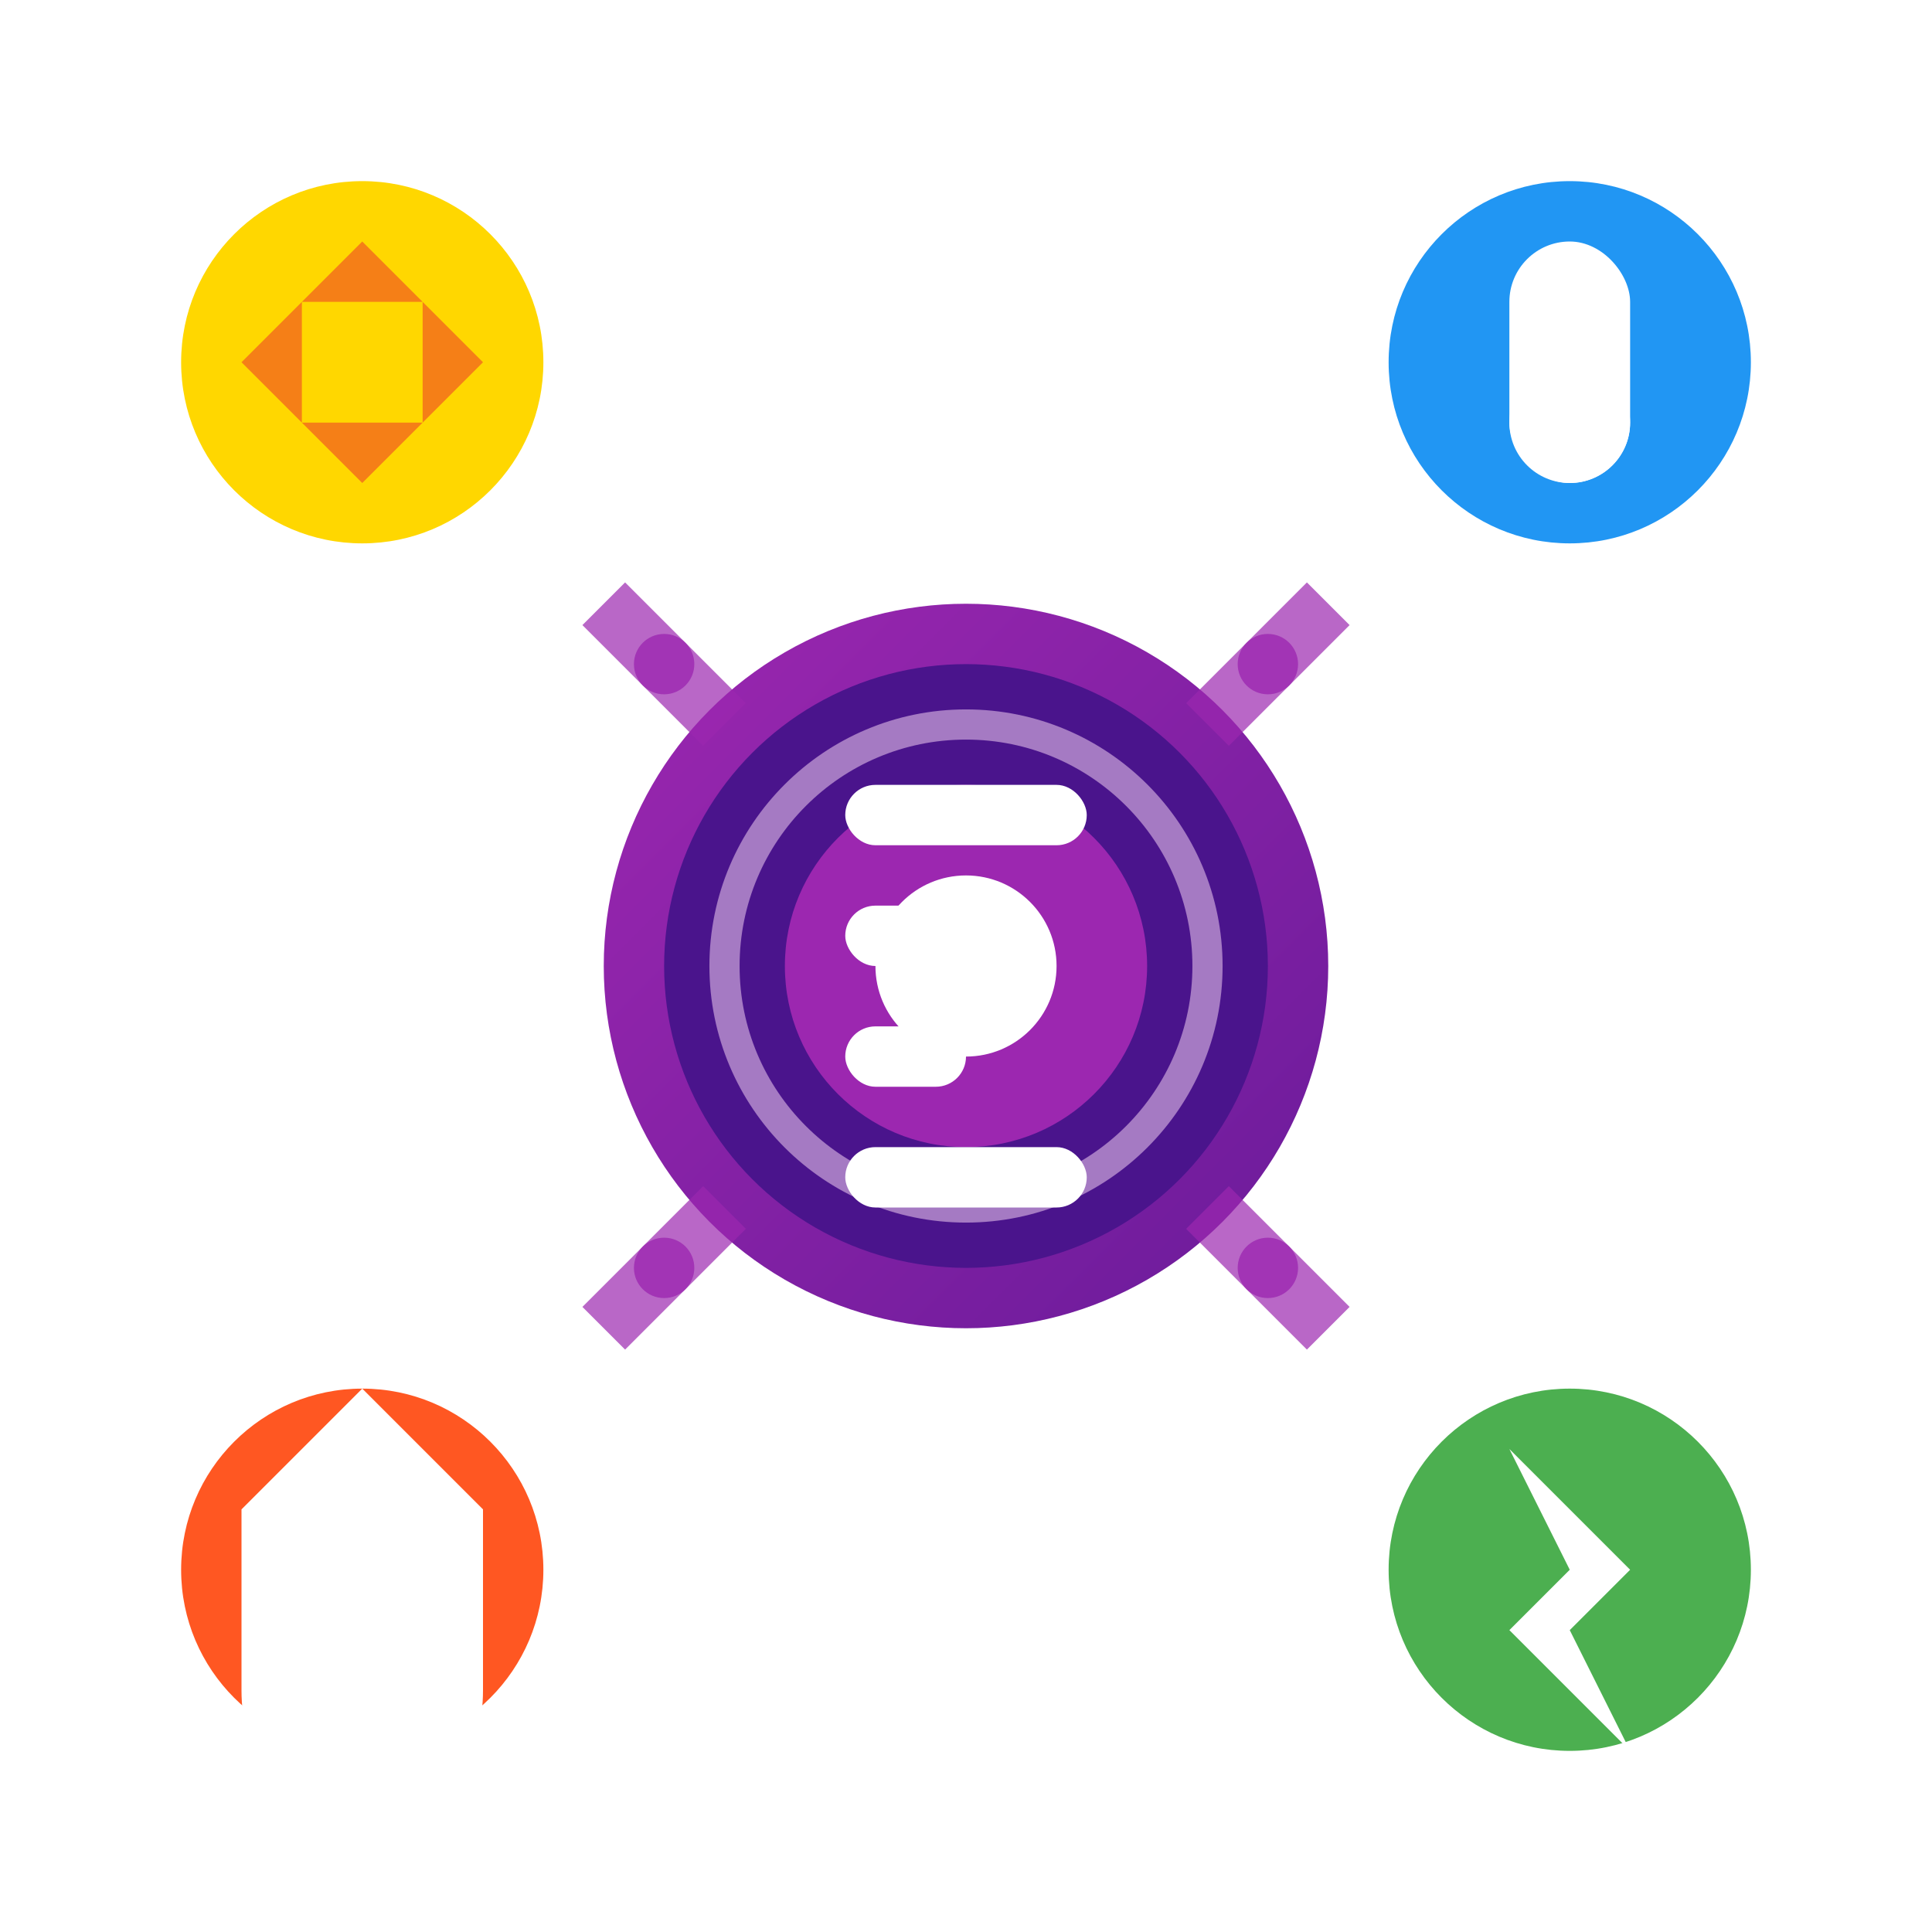 <svg width="64" height="64" viewBox="0 0 64 64" fill="none" xmlns="http://www.w3.org/2000/svg">
  <defs>
    <linearGradient id="autoGrad" x1="0%" y1="0%" x2="100%" y2="100%">
      <stop offset="0%" style="stop-color:#9C27B0;stop-opacity:1" />
      <stop offset="100%" style="stop-color:#6A1B9A;stop-opacity:1" />
    </linearGradient>
    <filter id="autoGlow">
      <feGaussianBlur stdDeviation="1.5" result="coloredBlur"/>
      <feMerge> 
        <feMergeNode in="coloredBlur"/>
        <feMergeNode in="SourceGraphic"/>
      </feMerge>
    </filter>
  </defs>
  
  <!-- Central hub -->
  <circle cx="32" cy="32" r="12" fill="url(#autoGrad)"/>
  <circle cx="32" cy="32" r="10" fill="#4A148C"/>
  <circle cx="32" cy="32" r="6" fill="#9C27B0"/>
  <circle cx="32" cy="32" r="3" fill="white"/>
  
  <!-- Automation nodes -->
  <!-- Light control -->
  <circle cx="12" cy="12" r="6" fill="#FFD700" filter="url(#autoGlow)"/>
  <path d="M12 8L10 10L14 10Z" fill="#F57F17"/>
  <path d="M12 16L10 14L14 14Z" fill="#F57F17"/>
  <path d="M8 12L10 10L10 14Z" fill="#F57F17"/>
  <path d="M16 12L14 10L14 14Z" fill="#F57F17"/>
  
  <!-- Temperature control -->
  <circle cx="52" cy="12" r="6" fill="#2196F3" filter="url(#autoGlow)"/>
  <rect x="50" y="8" width="4" height="8" fill="white" rx="2"/>
  <circle cx="52" cy="14" r="2" fill="white"/>
  
  <!-- Security -->
  <circle cx="12" cy="52" r="6" fill="#FF5722" filter="url(#autoGlow)"/>
  <path d="M12 46L8 50V56C8 58 9 60 12 62C15 60 16 58 16 56V50L12 46Z" fill="white"/>
  
  <!-- Energy management -->
  <circle cx="52" cy="52" r="6" fill="#4CAF50" filter="url(#autoGlow)"/>
  <path d="M50 48L54 52L52 54L54 58L50 54L52 52Z" fill="white"/>
  
  <!-- Connection lines -->
  <path d="M20 20L24 24" stroke="#9C27B0" stroke-width="2" opacity="0.7"/>
  <path d="M44 20L40 24" stroke="#9C27B0" stroke-width="2" opacity="0.7"/>
  <path d="M20 44L24 40" stroke="#9C27B0" stroke-width="2" opacity="0.7"/>
  <path d="M44 44L40 40" stroke="#9C27B0" stroke-width="2" opacity="0.7"/>
  
  <!-- Data flow indicators -->
  <g opacity="0.8">
    <circle cx="22" cy="22" r="1" fill="#9C27B0">
      <animate attributeName="r" values="1;2;1" dur="2s" repeatCount="indefinite"/>
    </circle>
    <circle cx="42" cy="22" r="1" fill="#9C27B0">
      <animate attributeName="r" values="1;2;1" dur="2s" begin="0.5s" repeatCount="indefinite"/>
    </circle>
    <circle cx="22" cy="42" r="1" fill="#9C27B0">
      <animate attributeName="r" values="1;2;1" dur="2s" begin="1s" repeatCount="indefinite"/>
    </circle>
    <circle cx="42" cy="42" r="1" fill="#9C27B0">
      <animate attributeName="r" values="1;2;1" dur="2s" begin="1.5s" repeatCount="indefinite"/>
    </circle>
  </g>
  
  <!-- Central processing indicator -->
  <g transform="translate(32, 32)">
    <circle cx="0" cy="0" r="8" stroke="#E1BEE7" stroke-width="1" fill="none" opacity="0.6">
      <animate attributeName="r" values="8;12;8" dur="3s" repeatCount="indefinite"/>
      <animate attributeName="opacity" values="0.6;0.2;0.6" dur="3s" repeatCount="indefinite"/>
    </circle>
  </g>
  
  <!-- Status indicators -->
  <rect x="28" y="26" width="8" height="2" fill="white" rx="1"/>
  <rect x="28" y="30" width="6" height="2" fill="white" rx="1"/>
  <rect x="28" y="34" width="4" height="2" fill="white" rx="1"/>
  <rect x="28" y="38" width="8" height="2" fill="white" rx="1"/>
</svg>
